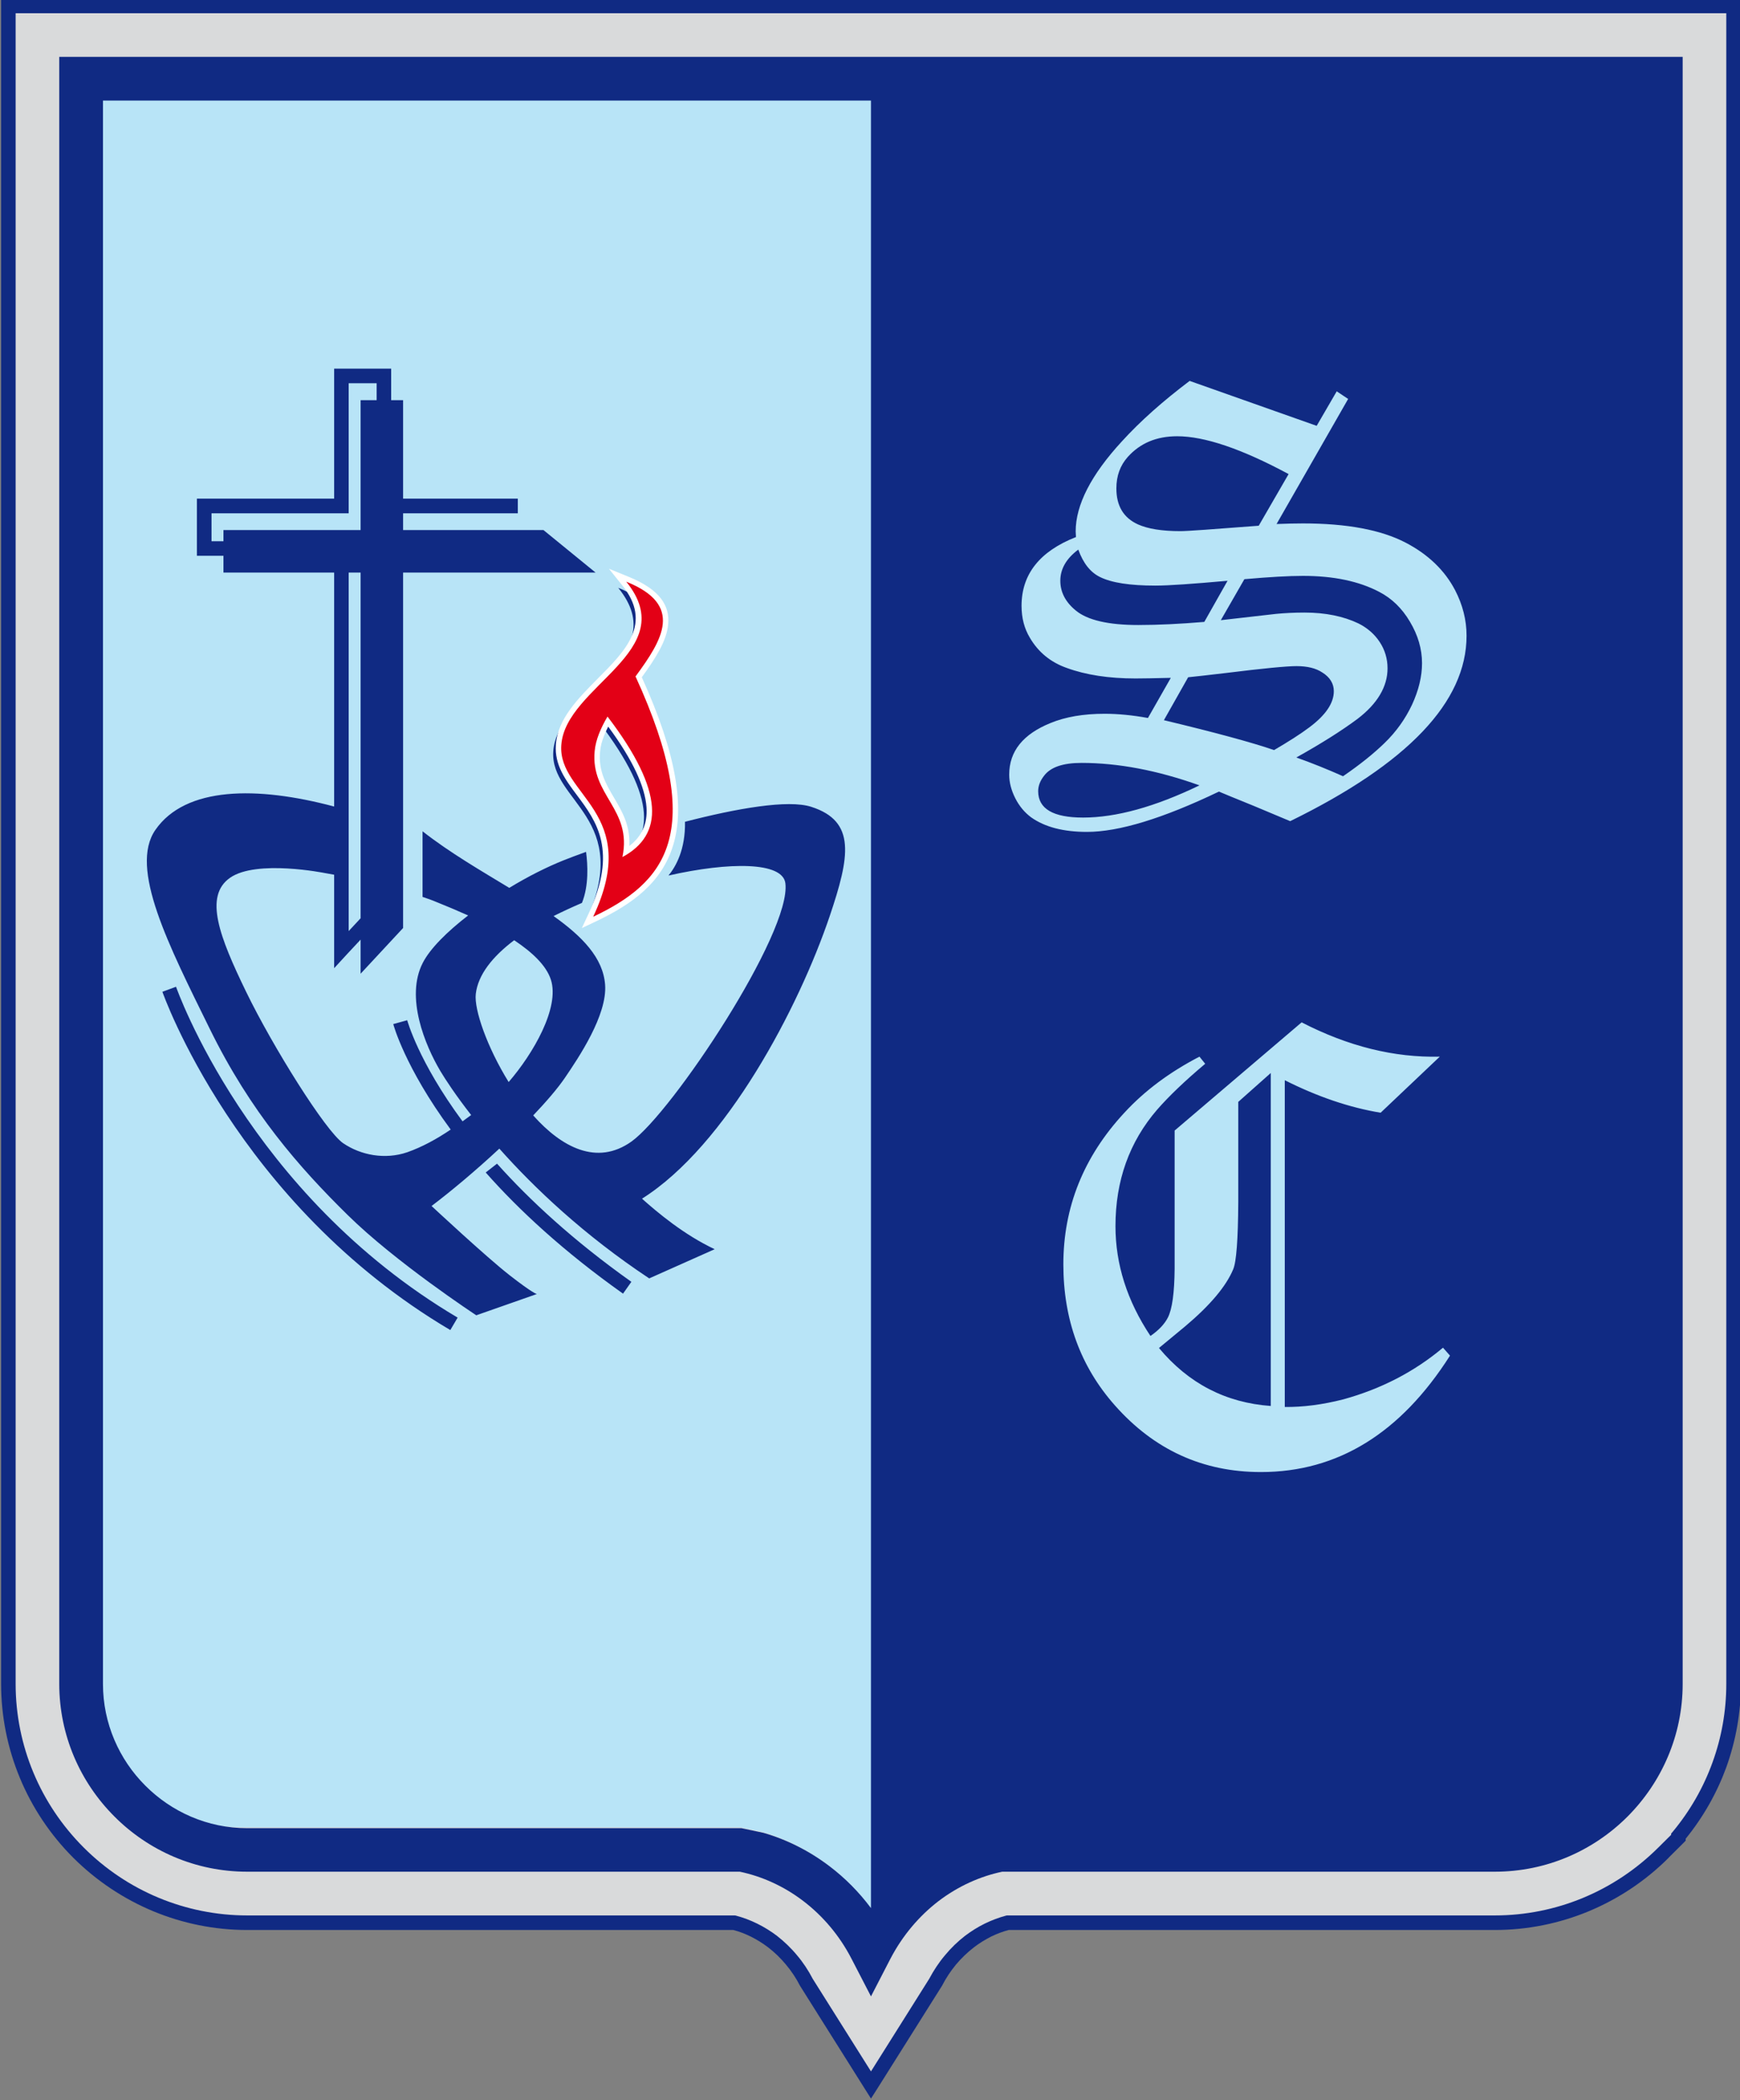 <?xml version="1.0" encoding="UTF-8"?>
<svg xmlns="http://www.w3.org/2000/svg" xmlns:xlink="http://www.w3.org/1999/xlink" width="67.8pt" height="81.8pt" viewBox="0 0 67.8 81.8" version="1.1">
<rect x="0" y="0" width="67.8" height="81.8" fill="#808080" stroke="none"/>
<g id="surface1">
<path style=" stroke:none;fill-rule:evenodd;fill:rgb(85.156%,85.547%,85.938%);fill-opacity:1;" d="M 65.402 71.516 L 65.402 71.582 L 64.82 72.156 C 63.074 73.906 60.719 74.887 58.246 74.887 L 39.27 74.887 C 38.73 75.023 38.219 75.293 37.777 75.625 C 37.223 76.047 36.773 76.594 36.453 77.211 L 33.938 81.211 L 31.422 77.211 C 31.102 76.594 30.656 76.047 30.102 75.625 C 29.66 75.293 29.148 75.023 28.609 74.887 L 9.629 74.887 C 7.16 74.887 4.805 73.906 3.059 72.156 C 1.309 70.41 0.328 68.055 0.328 65.586 L 0.328 0.23 L 67.551 0.23 L 67.551 65.586 C 67.551 67.766 66.781 69.855 65.402 71.516 Z M 61.883 5.898 L 5.996 5.898 L 5.996 65.586 C 5.996 66.551 6.383 67.465 7.066 68.148 C 7.75 68.836 8.664 69.219 9.629 69.219 L 29.102 69.219 L 30.16 69.445 C 31.41 69.715 32.535 70.355 33.543 71.129 C 33.676 71.227 33.809 71.336 33.938 71.445 C 34.066 71.336 34.199 71.227 34.336 71.129 C 35.344 70.355 36.469 69.715 37.719 69.445 L 38.773 69.219 L 58.246 69.219 C 59.215 69.219 60.129 68.836 60.812 68.148 C 61.496 67.469 61.883 66.551 61.883 65.586 Z M 61.883 5.898 "/>
<path style=" stroke:none;fill-rule:evenodd;fill:rgb(6.273%,16.479%,51.367%);fill-opacity:1;" d="M 65.684 71.617 L 65.684 71.691 L 65.602 71.777 L 65.02 72.355 L 65.02 72.359 C 64.121 73.258 63.062 73.961 61.91 74.441 C 60.762 74.918 59.52 75.172 58.246 75.172 L 39.305 75.172 C 39.07 75.234 38.844 75.32 38.625 75.426 C 38.387 75.547 38.156 75.688 37.949 75.848 C 37.691 76.047 37.457 76.273 37.25 76.52 C 37.043 76.77 36.859 77.047 36.707 77.344 L 36.695 77.363 L 34.18 81.359 L 33.938 81.738 L 33.699 81.359 L 31.184 77.363 L 31.172 77.344 C 31.02 77.047 30.836 76.77 30.625 76.52 C 30.422 76.273 30.188 76.047 29.93 75.848 C 29.719 75.688 29.492 75.547 29.25 75.426 C 29.035 75.32 28.809 75.234 28.574 75.172 L 9.629 75.172 C 8.359 75.172 7.117 74.918 5.969 74.441 C 4.816 73.961 3.758 73.258 2.855 72.359 C 1.957 71.461 1.25 70.398 0.773 69.246 C 0.297 68.098 0.043 66.855 0.043 65.586 L 0.043 -0.051 L 67.836 -0.051 L 67.836 65.586 C 67.836 66.707 67.637 67.801 67.266 68.836 C 66.898 69.84 66.367 70.777 65.684 71.617 Z M 64.621 71.957 L 65.117 71.465 L 65.117 71.418 L 65.184 71.34 C 65.855 70.531 66.379 69.617 66.73 68.641 C 67.082 67.672 67.266 66.641 67.266 65.586 L 67.266 0.516 L 0.609 0.516 L 0.609 65.586 C 0.609 66.781 0.848 67.953 1.297 69.031 C 1.746 70.113 2.41 71.109 3.258 71.957 C 4.105 72.805 5.102 73.469 6.184 73.918 C 7.266 74.367 8.434 74.605 9.629 74.605 L 28.641 74.605 L 28.676 74.613 C 28.961 74.688 29.238 74.793 29.5 74.922 C 29.773 75.055 30.035 75.219 30.273 75.398 C 30.562 75.625 30.828 75.879 31.062 76.164 C 31.297 76.441 31.5 76.75 31.668 77.074 L 33.938 80.68 L 36.207 77.074 C 36.379 76.75 36.582 76.441 36.816 76.164 C 37.051 75.879 37.312 75.625 37.605 75.398 C 37.844 75.219 38.102 75.055 38.375 74.922 C 38.641 74.793 38.918 74.688 39.199 74.613 L 39.234 74.605 L 58.246 74.605 C 59.445 74.605 60.613 74.367 61.691 73.918 C 62.773 73.469 63.77 72.805 64.621 71.957 Z M 61.598 6.184 L 6.277 6.184 L 6.277 65.586 C 6.277 66.027 6.367 66.465 6.535 66.859 C 6.703 67.262 6.949 67.633 7.266 67.953 C 7.582 68.266 7.953 68.512 8.355 68.68 C 8.754 68.848 9.188 68.934 9.629 68.934 L 29.133 68.934 L 29.164 68.941 L 30.219 69.168 C 30.867 69.309 31.484 69.543 32.07 69.844 C 32.648 70.145 33.199 70.504 33.715 70.898 C 33.785 70.961 33.855 71.008 33.918 71.062 L 33.938 71.082 L 33.957 71.062 C 34.023 71.008 34.09 70.961 34.164 70.898 C 34.68 70.504 35.227 70.145 35.805 69.844 C 36.391 69.543 37.008 69.309 37.66 69.168 L 38.715 68.941 L 38.746 68.934 L 58.246 68.934 C 58.691 68.934 59.125 68.848 59.523 68.68 C 59.926 68.512 60.297 68.266 60.613 67.953 C 60.93 67.633 61.176 67.266 61.344 66.863 C 61.508 66.465 61.598 66.027 61.598 65.586 Z M 5.996 5.617 L 62.164 5.617 L 62.164 65.586 C 62.164 66.102 62.062 66.609 61.867 67.082 C 61.672 67.551 61.383 67.98 61.012 68.352 C 60.645 68.719 60.211 69.008 59.742 69.207 C 59.273 69.398 58.766 69.504 58.246 69.504 L 38.801 69.504 L 37.777 69.723 C 37.176 69.848 36.605 70.066 36.066 70.348 C 35.516 70.629 34.996 70.973 34.508 71.348 L 34.312 71.504 C 34.238 71.562 34.172 71.613 34.121 71.66 L 33.938 71.812 L 33.754 71.66 C 33.688 71.602 33.621 71.547 33.566 71.504 L 33.371 71.348 C 32.879 70.973 32.359 70.629 31.812 70.348 C 31.27 70.066 30.699 69.848 30.102 69.723 L 29.074 69.504 L 9.629 69.504 C 9.113 69.504 8.605 69.398 8.137 69.207 C 7.664 69.008 7.234 68.719 6.863 68.348 C 6.496 67.98 6.207 67.547 6.012 67.082 C 5.816 66.609 5.711 66.102 5.711 65.586 L 5.711 5.617 Z M 5.996 5.617 "/>
<path style=" stroke:none;fill-rule:evenodd;fill:rgb(72.069%,89.452%,96.875%);fill-opacity:1;" d="M 64.16 3.227 L 3.719 3.227 L 3.719 65.504 C 3.719 67.059 4.355 68.477 5.387 69.504 C 6.414 70.535 7.832 71.172 9.391 71.172 L 28.844 71.172 L 29.703 71.355 C 30.621 71.621 31.516 72.066 32.32 72.684 C 32.914 73.137 33.461 73.688 33.938 74.32 C 34.414 73.688 34.961 73.137 35.559 72.684 C 36.363 72.066 37.258 71.621 38.172 71.355 L 39.031 71.172 L 58.484 71.172 C 60.043 71.172 61.461 70.535 62.492 69.508 C 63.52 68.48 64.16 67.059 64.16 65.504 Z M 64.16 3.227 "/>
<path style=" stroke:none;fill-rule:evenodd;fill:rgb(6.273%,16.479%,51.367%);fill-opacity:1;" d="M 4.012 3.918 L 33.938 3.918 L 33.938 74.32 C 33.469 73.691 32.926 73.148 32.336 72.699 C 31.539 72.09 30.652 71.648 29.746 71.387 L 28.895 71.207 L 9.629 71.207 C 8.086 71.207 6.68 70.57 5.664 69.551 C 4.645 68.535 4.012 67.129 4.012 65.586 Z M 64.715 2.215 L 2.309 2.215 L 2.309 65.586 C 2.309 67.598 3.133 69.43 4.461 70.754 C 5.785 72.082 7.617 72.902 9.629 72.902 L 28.828 72.902 C 29.688 73.082 30.543 73.465 31.305 74.047 C 32.051 74.617 32.707 75.375 33.184 76.301 L 33.938 77.758 L 34.691 76.301 C 35.172 75.375 35.828 74.617 36.57 74.047 C 37.336 73.465 38.191 73.082 39.051 72.902 L 58.246 72.902 C 60.262 72.902 62.09 72.082 63.418 70.754 C 64.742 69.426 65.566 67.598 65.566 65.59 L 65.566 2.215 Z M 14.051 36.598 L 13.508 37.18 L 13.02 37.711 L 13.02 34.07 C 12.789 34.027 12.652 34.004 12.652 34.004 C 12.652 34.004 9.996 33.469 8.965 34.188 C 7.934 34.906 8.559 36.504 9.59 38.629 C 10.621 40.754 12.684 44.059 13.371 44.527 C 14.059 44.996 15.004 45.176 15.871 44.879 C 16.457 44.672 17.012 44.367 17.562 43.996 C 15.77 41.566 15.324 39.895 15.324 39.887 L 15.867 39.738 C 15.871 39.746 16.297 41.34 18.023 43.676 C 18.133 43.594 18.246 43.512 18.359 43.43 C 17.746 42.645 17.352 42.039 17.16 41.719 C 16.566 40.719 15.785 38.844 16.473 37.504 C 16.762 36.941 17.426 36.285 18.242 35.656 C 17.793 35.457 17.359 35.273 16.996 35.129 C 16.832 35.059 16.652 34.996 16.465 34.934 L 16.465 32.379 C 17.527 33.211 18.73 33.906 19.844 34.582 C 20.574 34.137 21.324 33.762 21.973 33.504 C 22.207 33.41 22.5 33.301 22.836 33.18 C 22.902 33.672 22.949 34.492 22.676 35.168 C 22.293 35.332 21.922 35.504 21.57 35.68 C 22.695 36.48 23.5 37.312 23.578 38.352 C 23.668 39.535 22.543 41.199 22.012 41.98 C 21.727 42.398 21.289 42.906 20.777 43.445 C 21.879 44.684 23.258 45.418 24.602 44.465 C 26.191 43.332 30.852 36.316 30.602 34.398 C 30.492 33.566 28.434 33.562 26.047 34.102 C 26.336 33.754 26.711 33.086 26.691 32.008 C 28.699 31.488 30.711 31.133 31.613 31.426 C 33.363 31.988 33.113 33.363 32.332 35.676 C 31.125 39.246 28.305 44.617 25.016 46.688 C 25.621 47.227 26.652 48.094 27.848 48.656 L 25.297 49.793 C 22.746 48.102 20.809 46.258 19.457 44.738 C 18.539 45.594 17.566 46.406 16.816 46.973 C 16.816 46.973 18.934 48.949 19.855 49.668 C 20.777 50.387 20.918 50.402 20.918 50.402 L 18.559 51.23 C 18.559 51.23 15.418 49.168 13.543 47.32 C 11.668 45.477 9.766 43.32 8.172 40.07 C 6.574 36.82 5.023 33.809 6.055 32.324 C 7.227 30.633 10.008 30.609 13.02 31.414 L 13.02 22.301 L 8.707 22.301 L 8.707 21.648 L 7.672 21.648 L 7.672 19.422 L 13.02 19.422 L 13.02 14.359 L 15.242 14.359 L 15.242 15.586 L 15.707 15.586 L 15.707 19.422 L 20.176 19.422 L 20.176 19.992 L 15.707 19.992 L 15.707 20.645 L 21.176 20.645 L 23.207 22.301 L 15.707 22.301 L 15.707 36.145 L 14.051 37.926 Z M 19.367 45.324 C 20.633 46.738 22.332 48.316 24.602 49.926 L 24.277 50.387 C 21.957 48.742 20.219 47.129 18.926 45.668 Z M 19.82 42.145 C 20.762 41.059 21.82 39.254 21.465 38.156 C 21.281 37.594 20.727 37.082 20.035 36.621 C 19.191 37.258 18.625 37.965 18.539 38.715 C 18.469 39.32 18.98 40.789 19.82 42.145 Z M 14.676 15.586 L 14.676 14.926 L 13.586 14.926 L 13.586 19.992 L 8.242 19.992 L 8.242 21.082 L 8.707 21.082 L 8.707 20.645 L 14.051 20.645 L 14.051 15.586 Z M 13.586 22.301 L 13.586 36.266 L 14.051 35.766 L 14.051 22.301 Z M 6.859 38.434 C 6.871 38.461 9.672 46.496 17.832 51.32 L 17.547 51.805 C 9.207 46.879 6.336 38.652 6.328 38.629 Z M 46.355 14.836 L 51.305 16.586 L 52.086 15.242 L 52.531 15.539 L 49.742 20.41 C 50.137 20.395 50.48 20.387 50.77 20.387 C 52.48 20.387 53.812 20.637 54.766 21.133 C 55.645 21.59 56.293 22.211 56.699 22.988 C 56.996 23.562 57.145 24.152 57.145 24.762 C 57.145 27.34 54.855 29.742 50.273 31.984 C 50.074 31.898 49.609 31.707 48.875 31.398 C 48.145 31.102 47.688 30.914 47.496 30.832 C 45.312 31.879 43.598 32.402 42.352 32.402 C 41.441 32.402 40.715 32.215 40.18 31.836 C 39.926 31.648 39.719 31.402 39.562 31.094 C 39.406 30.785 39.324 30.477 39.324 30.172 C 39.324 29.262 39.863 28.594 40.938 28.16 C 41.516 27.922 42.219 27.801 43.043 27.801 C 43.559 27.801 44.121 27.855 44.73 27.965 L 45.621 26.402 C 44.969 26.418 44.512 26.426 44.246 26.426 C 43.207 26.426 42.312 26.289 41.566 26.016 C 40.941 25.797 40.457 25.402 40.129 24.84 C 39.914 24.484 39.805 24.07 39.805 23.598 C 39.805 22.367 40.512 21.473 41.926 20.918 C 41.918 20.812 41.914 20.738 41.914 20.699 C 41.914 19.664 42.516 18.492 43.715 17.191 C 44.426 16.41 45.305 15.629 46.355 14.836 Z M 50.211 18.465 C 48.387 17.484 46.938 16.992 45.871 16.992 C 45.066 16.992 44.43 17.258 43.945 17.797 C 43.648 18.129 43.5 18.535 43.5 19.023 C 43.5 19.707 43.781 20.172 44.344 20.426 C 44.727 20.598 45.277 20.688 45.996 20.688 C 46.262 20.688 47.277 20.613 49.047 20.477 Z M 47.832 22.621 C 46.48 22.742 45.547 22.809 45.016 22.809 C 44.031 22.809 43.312 22.699 42.859 22.473 C 42.484 22.289 42.207 21.934 42.016 21.406 C 41.551 21.754 41.316 22.156 41.316 22.621 C 41.316 23.066 41.52 23.457 41.926 23.785 C 42.379 24.156 43.191 24.344 44.355 24.344 C 45.137 24.344 45.992 24.301 46.926 24.223 Z M 47.57 24.156 C 47.785 24.133 48.504 24.051 49.727 23.91 C 50.051 23.879 50.418 23.859 50.832 23.859 C 51.648 23.859 52.352 24.004 52.938 24.285 C 53.285 24.461 53.559 24.699 53.762 25.008 C 53.965 25.316 54.066 25.66 54.066 26.031 C 54.066 26.746 53.672 27.41 52.891 28.004 C 52.277 28.461 51.484 28.961 50.512 29.504 C 51.129 29.723 51.738 29.969 52.332 30.234 C 52.988 29.785 53.523 29.355 53.945 28.945 C 54.402 28.504 54.758 28.004 55.02 27.449 C 55.277 26.891 55.41 26.352 55.41 25.832 C 55.41 25.273 55.25 24.738 54.941 24.219 C 54.633 23.695 54.234 23.309 53.746 23.055 C 52.953 22.637 51.957 22.43 50.77 22.43 C 50.223 22.43 49.465 22.473 48.488 22.559 Z M 45.352 28.051 C 47.355 28.531 48.781 28.918 49.645 29.215 C 50.219 28.879 50.68 28.586 51.027 28.324 C 51.656 27.852 51.973 27.387 51.973 26.922 C 51.973 26.629 51.824 26.379 51.527 26.195 C 51.277 26.027 50.941 25.945 50.52 25.945 C 50.148 25.945 49.23 26.031 47.754 26.215 C 47.027 26.301 46.539 26.355 46.297 26.379 Z M 46.738 30.59 C 45.102 30.004 43.57 29.715 42.141 29.715 C 41.418 29.715 40.934 29.879 40.68 30.219 C 40.531 30.41 40.453 30.609 40.453 30.816 C 40.453 31.504 41.039 31.844 42.203 31.844 C 43.492 31.844 45.004 31.426 46.738 30.59 Z M 56.227 52.492 L 56.5 52.801 C 54.578 55.82 52.125 57.336 49.133 57.336 C 46.867 57.336 44.973 56.469 43.441 54.738 C 42.102 53.227 41.434 51.395 41.434 49.246 C 41.434 47.02 42.223 45.051 43.812 43.34 C 44.605 42.48 45.582 41.754 46.738 41.156 L 46.961 41.434 C 46.176 42.094 45.551 42.691 45.09 43.219 C 44.004 44.477 43.465 45.988 43.465 47.758 C 43.465 49.242 43.918 50.668 44.828 52.035 C 45.152 51.812 45.379 51.57 45.508 51.316 C 45.676 50.984 45.762 50.352 45.77 49.414 L 45.77 44.035 L 50.719 39.82 C 52.531 40.754 54.324 41.199 56.102 41.156 L 53.797 43.34 C 52.59 43.141 51.344 42.719 50.062 42.074 L 50.062 54.801 C 50.773 54.809 51.535 54.711 52.344 54.504 C 53.816 54.098 55.109 53.43 56.227 52.492 Z M 49.516 41.793 L 48.25 42.918 L 48.25 46.812 C 48.242 48.277 48.176 49.152 48.051 49.441 C 47.773 50.105 47.152 50.84 46.195 51.648 L 45.16 52.504 C 46.312 53.887 47.766 54.637 49.516 54.762 Z M 49.516 41.793 "/>
<path style=" stroke:none;fill-rule:evenodd;fill:rgb(6.273%,16.479%,51.367%);fill-opacity:1;" d="M 22.801 35.941 C 24.719 31.867 21.422 31.234 21.559 29.262 C 21.715 26.941 26.289 25.609 24.09 22.895 C 26.344 23.801 25.512 25.145 24.445 26.594 L 24.453 26.594 C 27.262 32.73 25.574 34.629 22.801 35.941 Z M 23.359 28.152 C 23.094 28.602 22.898 29.055 22.855 29.496 C 22.691 31.223 24.324 31.754 23.941 33.617 L 23.941 33.613 C 25.531 32.762 25.605 31.09 23.359 28.152 Z M 23.359 28.152 "/>
<path style=" stroke:none;fill-rule:evenodd;fill:rgb(100%,100%,100%);fill-opacity:1;" d="M 22.922 35.613 C 24.09 33.129 23.234 31.984 22.496 30.992 C 22.031 30.371 21.605 29.801 21.66 29.008 C 21.727 28.004 22.52 27.211 23.305 26.418 C 24.379 25.34 25.441 24.273 24.238 22.789 L 23.727 22.152 L 24.484 22.461 C 25.719 22.961 26.105 23.594 26.035 24.32 C 25.977 24.973 25.527 25.664 25.008 26.379 C 26.395 29.434 26.664 31.465 26.238 32.895 C 25.797 34.379 24.641 35.215 23.207 35.895 L 22.672 36.148 Z M 22.836 30.738 C 23.59 31.754 24.453 32.906 23.539 35.254 L 23.668 35.18 L 24.047 33.34 C 24.234 32.43 23.895 31.852 23.555 31.273 C 23.215 30.695 22.875 30.117 22.961 29.234 C 22.98 28.996 23.047 28.754 23.141 28.512 C 23.23 28.273 23.352 28.039 23.492 27.805 L 23.652 27.531 L 23.844 27.785 C 24.992 29.285 25.547 30.477 25.613 31.41 C 25.684 32.371 25.25 33.059 24.422 33.523 L 23.727 35.148 C 24.73 34.582 25.508 33.867 25.832 32.777 C 26.227 31.445 25.965 29.539 24.66 26.633 L 24.117 26.871 L 24.59 26.23 C 25.102 25.527 25.562 24.855 25.613 24.281 C 25.652 23.895 25.492 23.531 25.012 23.207 C 25.691 24.621 24.652 25.664 23.605 26.719 C 22.875 27.449 22.141 28.191 22.082 29.035 C 22.039 29.672 22.418 30.18 22.836 30.738 Z M 23.699 28.301 C 23.637 28.422 23.582 28.543 23.535 28.664 C 23.453 28.871 23.398 29.074 23.383 29.273 C 23.309 30.023 23.613 30.539 23.918 31.059 C 24.242 31.605 24.562 32.152 24.523 32.949 C 25 32.586 25.238 32.09 25.191 31.438 C 25.133 30.641 24.664 29.609 23.699 28.301 Z M 23.699 28.301 "/>
<path style=" stroke:none;fill-rule:evenodd;fill:rgb(89.062%,0%,8.617%);fill-opacity:1;" d="M 23.113 35.707 C 25.035 31.629 21.734 30.992 21.871 29.023 C 22.027 26.707 26.602 25.367 24.402 22.656 C 26.656 23.562 25.824 24.906 24.758 26.355 L 24.766 26.352 C 27.578 32.488 25.887 34.391 23.113 35.707 Z M 23.672 27.91 C 23.406 28.363 23.211 28.816 23.172 29.254 C 23.004 30.984 24.641 31.508 24.254 33.379 L 24.258 33.379 C 25.844 32.523 25.918 30.848 23.672 27.91 Z M 23.672 27.91 "/>
</g>
</svg>
